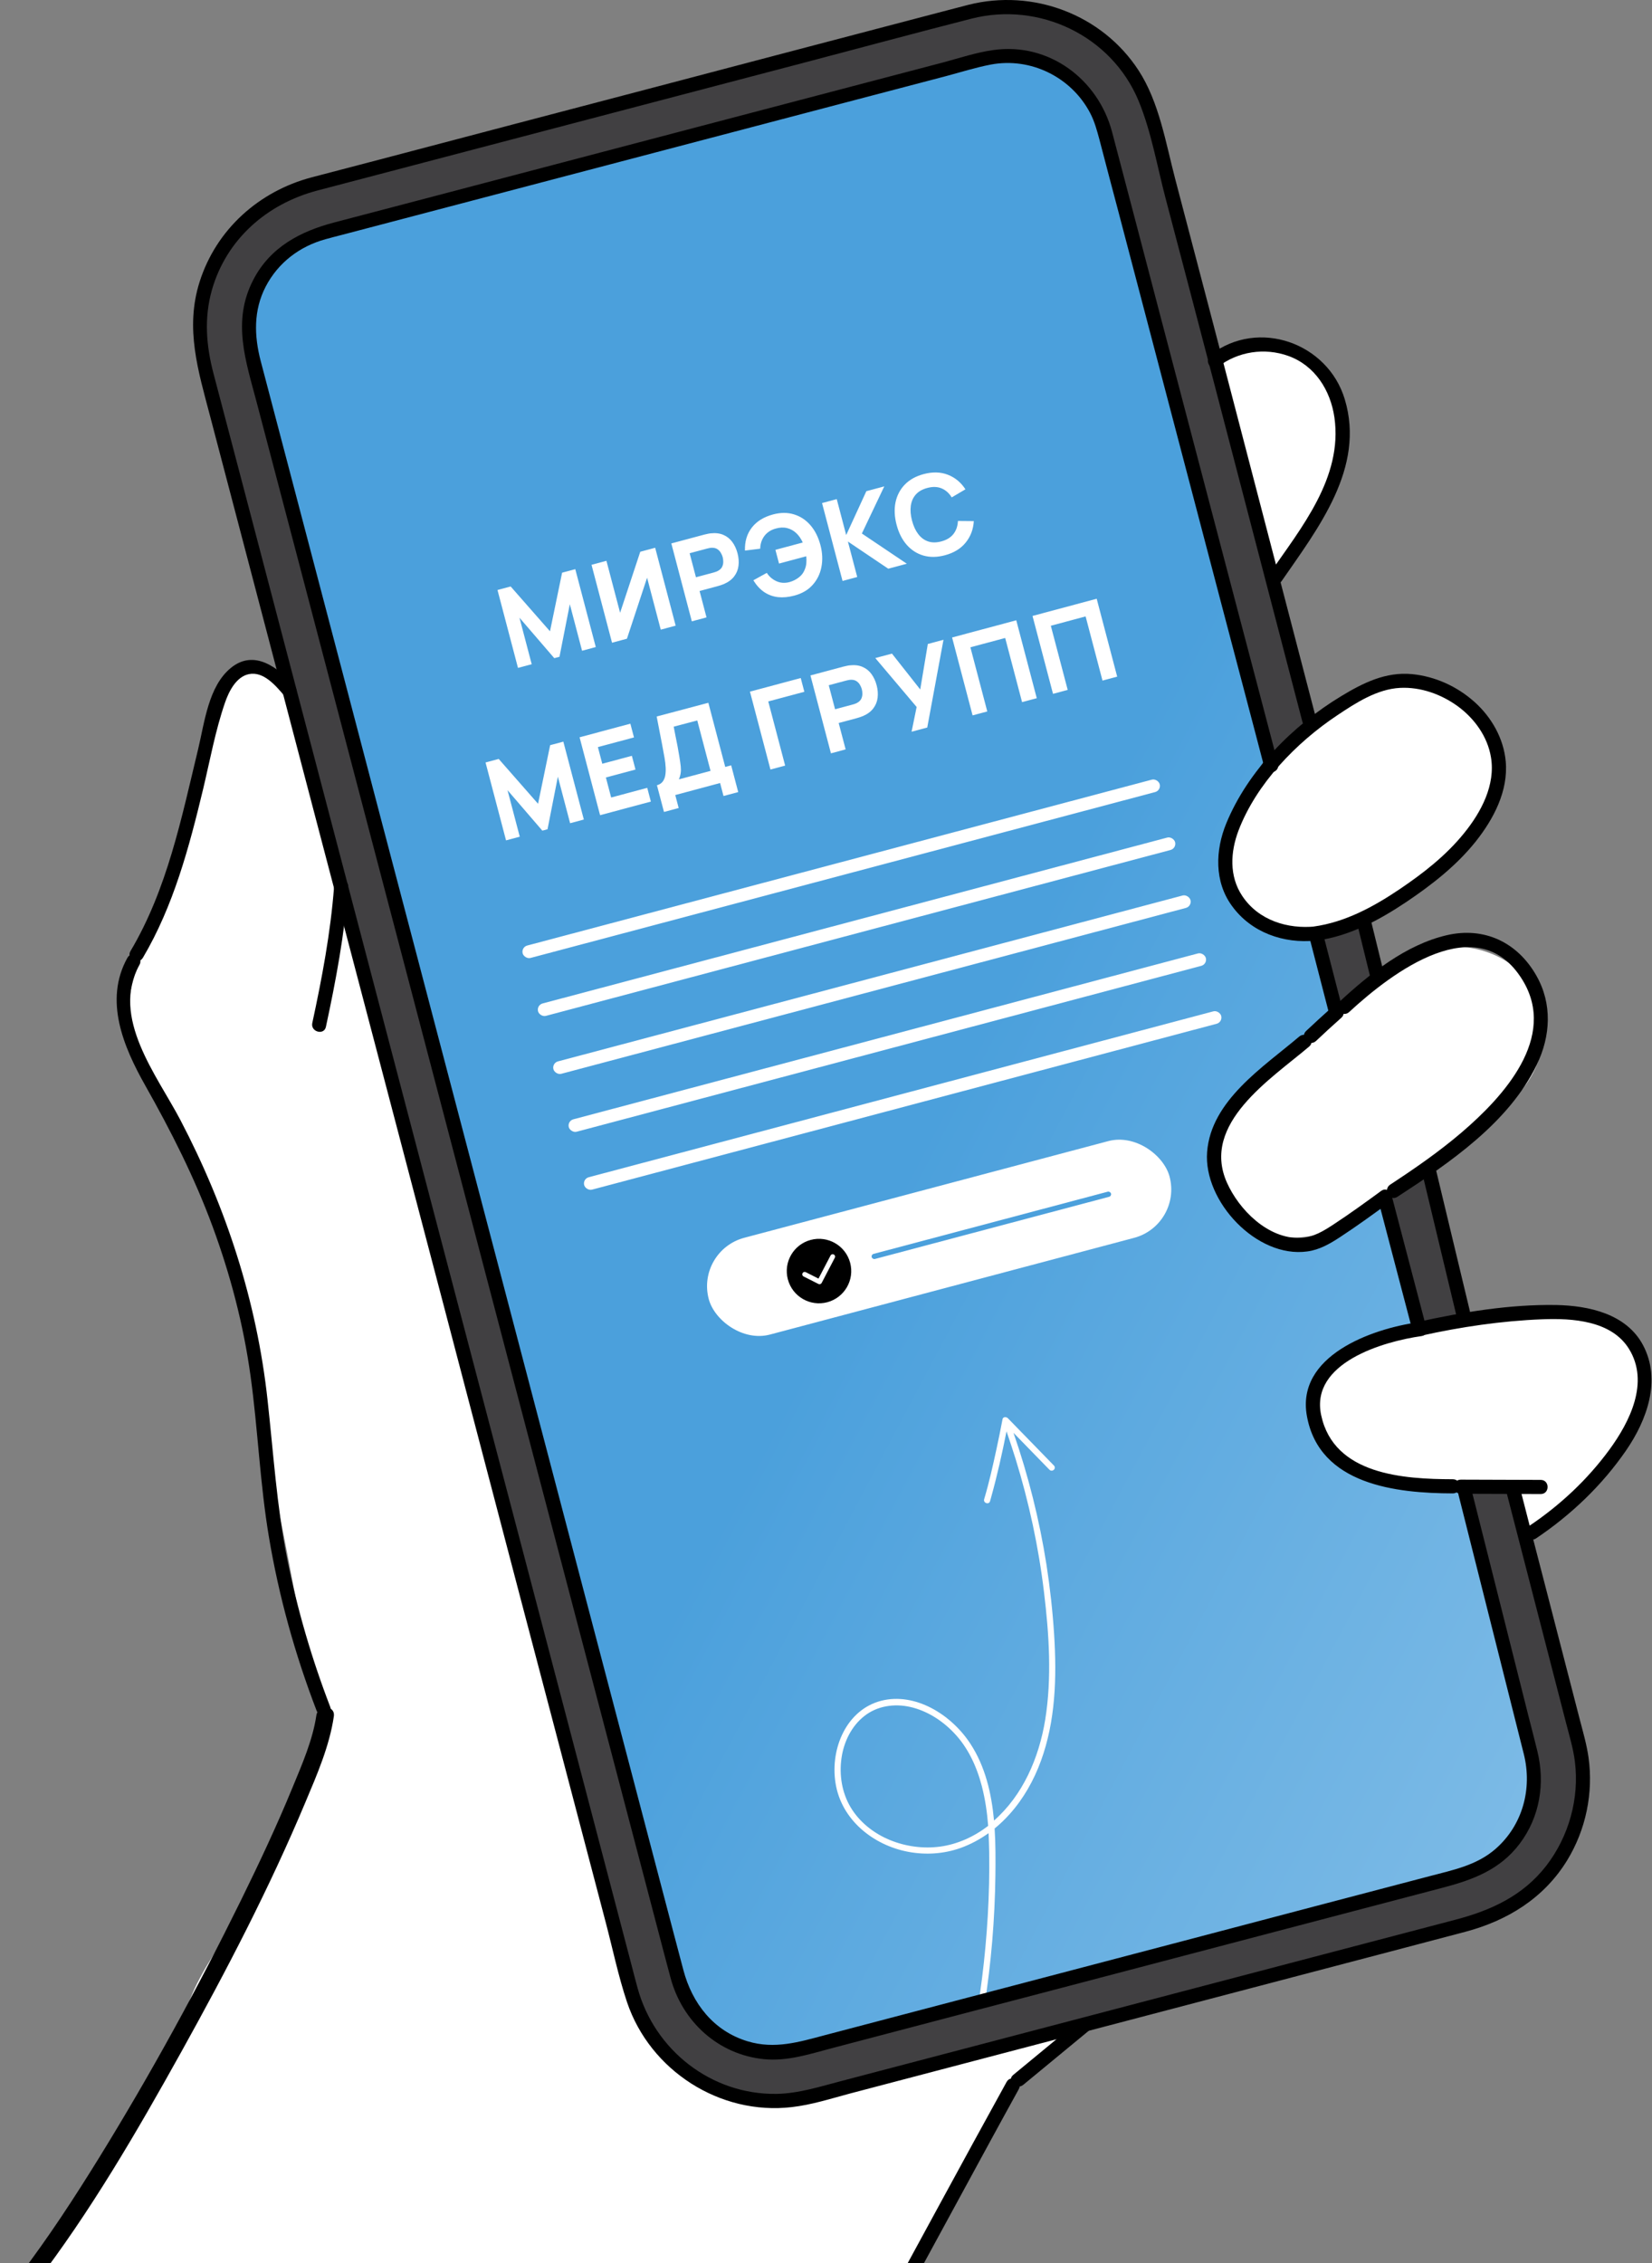 <?xml version="1.0" encoding="UTF-8"?> <svg xmlns="http://www.w3.org/2000/svg" width="384" height="526" viewBox="0 0 384 526" fill="none"><rect x="0" y="0" width="384" height="526" fill="#808080" stroke="none"/> <g clip-path="url(#clip0_598_4788)"> <path d="M249.992 471.371C248.317 471.462 246.582 471.676 244.877 471.493C244.847 471.584 244.816 471.645 244.786 471.706C228.498 477.704 217.173 477.399 200.855 483.366C193.183 486.167 179.696 490.216 171.689 487.476C165.357 485.315 156.102 478.343 152.144 473.076C142.189 459.802 141.823 440.714 137.744 425.035C133.238 407.743 130.772 392.307 125.383 375.289C119.995 358.271 116.707 339.852 110.801 323.046C110.679 320.246 109.583 317.627 108.7 314.979C107.543 311.539 106.386 308.098 105.26 304.658C103.129 298.113 101.058 291.506 99.079 284.9C95.091 271.687 91.438 258.383 88.089 245.018C84.771 231.805 81.726 218.531 78.956 205.227C76.185 191.892 74.146 178.253 69.792 165.345C68.118 160.322 65.378 153.928 58.832 155.329C57.127 155.694 55.666 156.547 54.448 157.703C54.296 157.155 53.444 156.942 53.2 157.521C51.312 161.722 49.76 165.832 48.572 170.277C47.324 174.935 46.167 179.623 45.041 184.281C42.91 193.049 41.114 202.061 37.765 210.494C34.69 218.318 30.397 225.899 29.788 234.423C29.119 243.282 33.99 249.584 38.587 256.587C47.903 270.743 52.134 287.244 55.483 303.684C59.228 322.011 62.668 340.369 66.321 358.727C68.331 368.774 69.853 379.125 73.08 388.867C74.054 391.759 75.181 394.773 76.49 397.696C72.654 410.239 65.605 422.231 61.008 434.5C55.984 447.926 42.508 460.011 42.508 473C38.946 479.18 34.557 485.155 30.508 491C28.468 493.923 29.169 497.638 27.008 500.5C21.64 503.25 0.251 538.938 0.008 542.5C-0.418 548.68 17.125 541.212 21.448 544.5C57.646 571.961 118.686 565.353 163.561 566.844C170.745 567.088 178.174 567.423 184.932 564.561C198.023 558.99 202.955 544.985 208.801 533.203C212.454 525.897 215.681 518.895 220.704 512.501C225.21 506.717 228.255 501.054 231.086 494.296C233.522 488.481 238.088 482.422 242.898 478.099C245.425 475.816 248.926 474.994 251.362 472.589C251.758 472.224 252.093 471.797 252.397 471.371C251.514 471.28 250.723 471.31 249.992 471.371Z" fill="white"></path> <path d="M310.911 93.192C309.237 87.499 304.975 82.872 299.464 80.71C294.867 78.883 288.017 78.67 284.942 82.993C283.511 83.146 282.263 84.333 282.72 86.281C286.099 100.956 292.949 114.96 294.41 130.091C294.654 132.557 297.485 133.348 298.947 131.309C302.996 125.646 307.045 119.831 309.145 113.133C311.063 107.045 312.768 99.494 310.911 93.192Z" fill="white"></path> <path d="M340.503 164.249C335.115 160.108 327.808 156.577 320.928 158.617C316.574 159.895 312.708 162.666 309.176 165.801C307.441 166.836 305.858 168.115 304.244 169.424C301.626 171.555 299.008 173.747 296.633 176.183C292.219 180.689 288.474 185.864 286.312 191.831C284.09 198.011 284.699 204.374 288.809 209.58C290.514 211.742 292.675 213.812 295.141 215.091C298.399 216.765 301.87 216.582 305.401 216.217C312.281 215.517 318.401 213.629 324.033 209.519C329.482 205.562 334.536 201.117 339.194 196.276C343.517 191.801 349.089 186.229 349.363 179.593C349.667 173.382 345.131 167.811 340.503 164.249Z" fill="white"></path> <path d="M382.608 318.966C381.481 310.746 375.362 305.571 367.812 304.718C358.953 303.683 349.545 304.992 340.808 306.484C335.754 307.336 330.761 308.493 325.86 309.924C323.485 310.624 321.141 311.355 318.797 312.177C316.696 312.908 314.291 313.517 312.586 315.008C310.79 315.83 309.389 317.962 308.324 320.306C306.649 320.275 304.762 321.676 305.188 323.868C305.462 325.481 305.706 327.125 306.101 328.739C306.101 328.8 306.132 328.83 306.162 328.891C306.771 331.509 307.684 333.975 309.663 336.045C312.708 339.242 317.548 341.13 321.537 342.713C326.438 344.661 331.614 345.331 336.85 345.331C341.356 345.3 345.983 344.661 350.52 345.057C351.981 347.371 352.772 350.141 353.077 352.851C353.32 354.769 355.33 356.565 357.278 355.256C364.006 350.75 369.973 345.24 374.966 338.816C379.655 332.788 383.704 326.973 382.608 318.966Z" fill="white"></path> <path d="M290.818 182.424C287.134 189.639 291.518 199.138 298.733 202.821C305.948 206.505 314.838 205.348 322.175 201.878C333.226 196.672 341.507 186.777 347.292 176C348.236 183.489 345.252 191.07 340.533 196.946C335.814 202.821 329.482 207.205 322.936 210.95C317.761 213.934 312.25 216.613 306.344 217.313C300.408 218.013 293.923 216.369 290.026 211.863C286.768 208.149 285.672 202.882 286.312 197.981C286.951 193.079 289.265 188.574 290.818 182.424Z" fill="white"></path> <path d="M289.356 254.912C288.139 258.961 289.783 263.528 292.827 266.511C295.841 269.495 300.042 271.047 304.213 271.687C315.356 273.422 326.833 269.13 335.723 262.188C344.643 255.247 351.311 245.901 357.278 236.311C357.491 242.856 354.72 249.219 350.793 254.455C346.866 259.692 341.812 263.954 336.819 268.186C328.964 274.823 320.958 281.551 311.398 285.326C306.831 287.122 301.778 288.218 296.967 287.213C289.996 285.783 284.272 279.815 282.841 272.844C281.41 265.902 284.211 258.322 289.356 254.912Z" fill="white"></path> <path d="M313.956 314.432C311.642 316.685 311.612 320.551 313.134 323.382C314.656 326.214 317.457 328.162 320.319 329.623C327.717 333.429 336.15 334.799 344.492 335.103C351.372 335.347 358.344 334.921 364.889 332.79C371.435 330.658 377.554 326.762 381.451 321.099C380.416 336.443 369.73 350.691 355.33 356.019C354.051 352.517 352.742 349.016 351.463 345.515C341.63 345.728 331.583 345.82 322.176 342.928C315.813 340.949 309.42 337.174 306.923 330.993C304.427 324.844 307.745 316.258 313.956 314.432Z" fill="white"></path> <path d="M282.963 85.488C285.855 85.093 288.9 84.91 291.548 86.067C294.288 87.254 296.267 89.69 297.82 92.247C305.309 104.546 304.365 121.443 295.506 132.829C295.415 125.218 292.979 117.851 290.574 110.635C287.895 102.507 285.185 94.409 282.963 85.488Z" fill="white"></path> <path d="M60.385 155.209C69.609 166.352 70.462 182.061 69.853 196.491C69.305 209.735 67.874 222.948 65.591 236.008C65.134 238.657 64.647 241.366 65.104 244.015C65.591 246.755 67.052 249.191 68.605 251.504C75.85 262.221 85.562 271.232 96.796 277.626C90.251 239.357 80.813 201.576 68.605 164.738C67.387 161.054 65.743 156.975 60.385 155.209Z" fill="white"></path> <path d="M163.744 484.28C175.009 486.898 185.177 493.9 191.601 503.49C199.79 515.698 201.647 530.951 203.261 545.564C206.184 533.143 214.373 522.731 220.553 511.558C228.621 496.945 234.466 479.378 249.14 471.463C238.059 474.751 227.007 478.039 215.926 481.327C200.247 486.015 183.746 490.734 163.744 484.28Z" fill="white"></path> <path d="M368.634 409.964L351.859 346.549C347.049 347.188 342.117 347.188 337.338 346.823C333.562 346.549 329.726 346.062 326.012 345.209C322.816 344.479 319.558 343.748 316.514 342.5C313.287 341.191 310.425 339.242 308.385 336.381C306.437 333.61 305.31 330.322 305.401 326.912C305.493 323.503 306.802 320.154 309.146 317.657C311.582 315.1 314.809 313.182 318.066 311.903C321.72 310.503 325.616 310.107 329.331 308.95C333.197 307.763 337.003 306.302 341.021 305.814L331.918 271.443C329.635 273.483 327.2 275.279 324.429 276.527C324.003 276.71 323.516 276.71 323.15 276.436C319.954 279.602 316.757 282.859 313.226 285.599C309.39 288.583 305.006 290.653 300.043 290.014C296.238 289.527 292.615 288.248 289.57 285.843C284.212 281.611 282.203 274.579 283.147 267.972C283.664 264.471 285.004 261.092 286.952 258.169C288.17 256.342 289.662 254.729 291.245 253.176C293.315 251.106 295.446 249.127 297.608 247.179C301.748 243.464 305.949 239.781 310.242 236.28C312.221 234.666 314.23 233.053 316.087 231.287C317.549 229.917 318.98 228.455 320.076 226.781L316.696 213.994C313.195 215.577 309.45 216.613 305.493 216.643C301.413 216.673 297.303 215.73 293.619 213.994C291.062 212.777 288.718 211.041 287.104 208.667C284.151 204.344 284.699 198.803 286.374 194.114C288.353 188.543 291.671 183.459 295.233 178.801C298.125 175.026 301.261 171.433 304.519 168.023L265.915 22.226C259.613 5.055 239.276 -0.151 231.574 1.919L63.369 45.455C55.667 47.525 44.128 69.81 46.199 77.513L148.948 471.584C151.018 479.286 175.861 491.098 183.533 489.028L349.485 445.158C357.218 443.088 370.035 427.135 368.634 409.964Z" fill="#414042"></path> <path d="M355.665 403.357L340.26 346.274C335.724 346.883 332.771 345.543 328.295 345.208C324.733 344.934 321.141 343.595 317.67 342.803C314.656 342.103 312.799 337.871 309.937 336.684C306.923 335.436 307.898 332.452 305.98 329.743C304.153 327.155 304.671 325.42 304.762 322.223C304.853 318.996 306.71 320.001 308.933 317.656C311.216 315.251 313.652 314.399 316.726 313.212C320.167 311.902 321.171 311.05 324.672 309.984C328.295 308.858 326.682 308.706 330.457 308.249L321.993 278.657C319.862 280.575 321.476 278.962 318.888 280.149C318.492 280.332 315.996 282.006 315.661 281.763C312.677 284.746 311.46 284.959 308.141 287.547C304.518 290.348 299.191 287.973 294.502 287.395C290.91 286.938 289.722 283.346 286.891 281.093C281.837 277.105 281.015 272.508 281.929 266.297C282.416 263.009 283.451 260.573 285.277 257.833C286.434 256.098 287.561 255.124 289.053 253.662C291.001 251.714 292.919 250.101 294.959 248.274C298.856 244.803 302.083 241.637 306.132 238.319C307.989 236.796 309.359 237.009 311.094 235.365C312.464 234.087 308.446 232.504 309.481 230.921L306.254 217.068C302.966 218.56 302.722 217.038 299.008 217.068C295.202 217.099 294.106 214.937 290.666 213.293C288.261 212.136 288.291 208.392 286.769 206.169C283.999 202.09 284.547 200.507 286.099 196.092C287.957 190.856 286.647 187.263 290.027 182.879C292.736 179.318 292.31 178.343 295.385 175.116L258.06 33.733C252.641 13.366 236.293 11.417 229.047 13.335L68.179 57.266C60.964 59.215 56.184 76.751 58.133 83.966L155.767 457.335C157.716 464.55 170.076 479.651 177.322 477.733L341.599 434.928C348.845 433.01 358.557 423.724 355.665 403.357Z" fill="url(#paint0_linear_598_4788)"></path> <path d="M234.255 329.58C237.839 333.252 241.398 336.936 244.968 340.581C245.645 341.275 244.598 342.247 243.921 341.553C241.147 338.709 238.359 335.839 235.584 332.995C239.036 342.945 241.59 353.153 243.231 363.526C244.07 368.938 244.678 374.401 245.028 379.862C245.34 384.873 245.433 389.895 244.995 394.886C244.167 404.71 241.19 414.358 234.675 421.62C233.608 422.803 232.449 423.934 231.197 424.944C231.435 428.616 231.415 432.285 231.377 435.796C231.245 446.036 230.4 456.204 228.816 466.247C227.245 476.317 224.96 486.248 221.957 495.909C221.231 498.262 220.465 500.601 219.635 502.939C219.323 503.838 217.94 503.336 218.266 502.465C221.463 493.309 224.008 483.949 225.902 474.385C227.808 464.782 229.038 454.988 229.607 445.162C229.892 440.249 230.008 435.321 229.931 430.392C229.893 428.935 229.855 427.477 229.791 426.033C227.762 427.474 225.571 428.662 223.228 429.492C219.388 430.853 215.159 431.138 211.095 430.364C203.045 428.844 195.541 422.982 194.204 414.334C192.946 406.282 196.82 397.317 204.84 395.26C212.759 393.255 221.125 398.474 225.538 405.213C229.037 410.539 230.466 416.791 231.058 423.101C237.738 417.232 241.491 408.597 242.95 399.692C244.518 389.993 243.865 379.853 242.678 370.054C241.421 359.551 239.185 349.147 236.052 339.001C235.389 336.889 234.688 334.764 233.961 332.651C232.945 337.771 231.8 342.889 230.407 347.899C230.312 348.216 230.217 348.533 230.135 348.877C229.862 349.789 228.493 349.315 228.766 348.403C229.907 344.596 230.785 340.655 231.627 336.767C232.122 334.465 232.604 332.137 233.034 329.836C233.122 329.253 233.884 329.233 234.255 329.58ZM221.7 402.679C218.937 399.795 215.417 397.569 211.596 396.704C207.879 395.853 203.877 396.458 200.903 398.819C197.941 401.141 196.137 404.784 195.603 408.582C195.046 412.459 195.67 416.571 197.724 420.018C199.792 423.492 203.154 426.102 206.824 427.615C210.533 429.141 214.604 429.676 218.492 429.163C222.585 428.613 226.44 426.841 229.695 424.336C229.459 421.234 229.003 418.144 228.226 415.117C227.02 410.497 224.993 406.096 221.7 402.679Z" fill="white"></path> <path d="M359.008 238.5C359.008 248.717 352.106 259.5 340.508 259.5C339.086 259.5 334.208 267.038 332.008 267.5C315.008 275.5 284.508 273.964 284.508 265C284.508 254.783 326.41 220 338.008 220C349.606 220 359.008 228.283 359.008 238.5Z" fill="white"></path> <path d="M77.647 206.171C76.825 216.827 74.846 227.33 72.593 237.742C72.137 239.812 75.333 240.695 75.76 238.625C78.073 227.908 80.083 217.101 80.935 206.171C81.118 204.071 77.83 204.071 77.647 206.171Z" fill="black"></path> <path d="M33.198 222.611C40.352 210.524 43.975 196.855 47.233 183.307C48.816 176.67 50.064 169.79 52.286 163.336C53.169 160.748 54.874 157.277 57.858 156.668C61.328 155.968 64.16 159.439 66.169 161.783C67.57 163.397 69.883 161.052 68.483 159.469C64.738 155.177 59.106 150.793 53.687 155.207C48.42 159.469 47.537 167.994 46.045 174.143C42.179 190.157 38.861 206.688 30.336 221.028C29.271 222.763 32.102 224.407 33.198 222.611Z" fill="black"></path> <path d="M29.606 222.612C24.126 232.507 28.693 243.284 33.777 252.296C39.744 262.86 45.193 273.607 49.395 284.993C53.535 296.196 56.58 307.826 58.224 319.669C59.959 332.151 60.416 344.785 62.516 357.237C64.83 371.028 68.575 384.515 73.598 397.576C74.359 399.524 77.525 398.672 76.764 396.693C72.441 385.459 69.062 373.89 66.718 362.108C64.312 349.93 63.551 337.601 62.181 325.271C59.685 302.468 52.591 280.67 41.966 260.363C36.486 249.89 25.648 236.495 32.407 224.256C33.472 222.43 30.641 220.755 29.606 222.612Z" fill="black"></path> <path d="M283.116 85.246C287.774 81.684 293.924 80.74 299.465 82.719C305.645 84.942 309.268 90.695 310.181 97.028C312.16 111.002 302.448 122.662 295.05 133.409C293.832 135.144 296.694 136.819 297.882 135.083C306.376 122.784 317.396 108.718 312.586 92.796C308.659 79.705 292.523 73.921 281.442 82.415C279.798 83.663 281.411 86.525 283.116 85.246Z" fill="black"></path> <path d="M306.224 218.562C313.774 217.527 320.685 213.782 326.956 209.581C332.832 205.623 338.495 201.209 342.97 195.637C347.141 190.401 350.612 183.886 350.003 176.975C349.516 171.617 346.715 166.685 342.727 163.123C338.708 159.53 333.593 157.186 328.205 156.669C322.085 156.09 316.849 158.708 311.765 161.783C300.531 168.572 290.088 179.076 285.035 191.375C282.477 197.616 282.234 204.923 286.374 210.555C290.849 216.735 298.4 219.353 305.798 218.592C307.898 218.379 307.898 215.091 305.798 215.304C299.313 215.974 292.524 213.904 288.749 208.211C285.674 203.614 286.009 197.951 287.896 192.989C292.067 182.12 301.292 172.591 310.851 166.228C315.174 163.336 320.106 160.139 325.434 159.865C330.214 159.622 334.963 161.327 338.799 164.097C342.696 166.928 345.771 171.16 346.563 175.97C347.659 182.424 344.279 188.757 340.321 193.628C336.12 198.834 330.792 202.974 325.282 206.689C319.224 210.768 312.648 214.33 305.341 215.335C303.271 215.67 304.154 218.836 306.224 218.562Z" fill="black"></path> <path d="M301.991 240.909C293.679 247.972 281.502 255.735 280.588 267.73C279.706 279.178 292.127 292.482 303.878 290.838C306.771 290.442 309.145 289.041 311.52 287.489C315.325 284.992 319.04 282.313 322.723 279.604C324.428 278.356 322.784 275.494 321.049 276.772C317.456 279.391 313.864 282.009 310.15 284.444C307.653 286.088 305.248 287.611 302.143 287.702C294.715 287.885 288.017 281.187 285.185 274.824C279.097 261.094 295.506 250.712 304.305 243.223C305.949 241.853 303.604 239.539 301.991 240.909Z" fill="black"></path> <path d="M309.48 234.21C307.501 235.975 305.553 237.772 303.604 239.598C302.051 241.06 304.396 243.373 305.918 241.912C307.836 240.085 309.815 238.289 311.794 236.523C313.377 235.123 311.033 232.809 309.48 234.21Z" fill="black"></path> <path d="M236.008 464.5L222.008 468.5L222.508 477.5L237.508 474.5L236.008 464.5Z" fill="#414042"></path> <path d="M357.034 357.54C365.193 352.06 372.408 345.179 377.979 337.081C382.82 330.049 386.23 320.733 381.907 312.604C378.04 305.328 369.303 303.44 361.753 303.288C350.975 303.105 339.954 304.932 329.482 307.246C327.411 307.702 328.294 310.869 330.364 310.412C339.589 308.372 349.027 306.972 358.495 306.606C365.436 306.332 374.57 306.88 378.649 313.487C383.459 321.25 378.832 330.444 374.082 336.929C368.968 343.901 362.575 349.868 355.39 354.678C353.624 355.865 355.268 358.697 357.034 357.54Z" fill="black"></path> <path d="M339.559 347.159C345.739 347.19 351.95 347.19 358.13 347.22C360.261 347.22 360.261 343.932 358.13 343.932C351.95 343.902 345.739 343.902 339.559 343.871C337.458 343.871 337.458 347.159 339.559 347.159Z" fill="black"></path> <path d="M73.534 398.676C72.687 404.413 70.181 410.118 67.995 415.421C64.335 424.322 60.229 433.054 55.976 441.703C45.985 461.996 35.105 481.873 23.233 501.143C17.399 510.593 11.305 519.957 4.553 528.803C2.955 530.886 6.41 533.07 7.968 531.023C20.986 514.104 31.814 495.431 42.189 476.777C52.647 457.939 62.669 438.704 70.98 418.868C73.665 412.492 76.591 405.786 77.6 398.886C77.977 396.223 73.908 396.088 73.534 398.676Z" fill="black"></path> <path d="M233.978 483.854C223.658 502.546 213.52 521.361 203.29 540.115C201.037 544.225 198.815 548.335 196.532 552.445C195.497 554.302 198.358 555.976 199.363 554.119C209.684 535.426 219.822 516.612 230.051 497.858C232.304 493.748 234.526 489.638 236.81 485.528C237.845 483.671 234.983 481.997 233.978 483.854Z" fill="black"></path> <path d="M321.841 226.843C320.836 222.764 319.831 218.654 318.827 214.574C318.309 212.504 315.143 213.387 315.66 215.457C316.665 219.537 317.67 223.647 318.674 227.726C319.162 229.766 322.358 228.914 321.841 226.843Z" fill="black"></path> <path d="M305.919 166.989C301.413 149.667 296.877 132.344 292.371 115.021C288.901 101.747 285.46 88.474 281.99 75.2C279.037 63.996 276.114 52.793 273.161 41.559C270.969 33.187 269.447 23.749 264.667 16.381C256.173 3.321 240.068 -2.677 225.059 1.129C221.131 2.134 217.204 3.199 213.307 4.204C192.757 9.592 172.238 14.981 151.688 20.4C130.225 26.032 108.762 31.665 87.298 37.327C82.336 38.636 77.374 39.915 72.411 41.224C60.203 44.451 50.278 53.31 46.412 65.458C42.941 76.357 46.107 86.312 48.847 96.754C52.348 110.119 55.88 123.485 59.381 136.85C64.648 156.912 69.915 176.975 75.181 197.038C81.362 220.602 87.572 244.166 93.752 267.699C100.024 291.537 106.296 315.405 112.537 339.243C118.047 360.25 123.558 381.256 129.098 402.263C132.995 417.059 136.862 431.824 140.759 446.62C142.403 452.831 143.712 459.224 145.751 465.313C151.11 481.205 167.336 491.648 184.05 489.699C188.617 489.182 193.153 487.72 197.598 486.533C217.113 481.418 236.597 476.273 256.112 471.159C278.306 465.344 300.469 459.498 322.663 453.683C328.63 452.1 334.597 450.548 340.565 448.965C350.368 446.377 358.892 441.14 364.281 432.342C368.634 425.218 370.4 416.694 369.243 408.413C368.817 405.429 367.964 402.507 367.203 399.584C364.402 388.776 361.632 377.999 358.831 367.191C357.035 360.28 355.239 353.339 353.473 346.428C352.955 344.388 349.759 345.241 350.307 347.311C354.873 365.03 359.47 382.748 364.037 400.467C364.798 403.42 365.711 406.403 366.077 409.417C367.142 417.972 364.676 426.801 359.41 433.621C353.96 440.653 346.44 444.033 338.129 446.194C321.171 450.639 304.184 455.114 287.226 459.559C264.545 465.526 241.864 471.463 219.183 477.43C211.389 479.47 203.565 481.54 195.771 483.58C190.748 484.889 185.694 486.533 180.488 486.624C165.327 486.837 152.114 476.456 148.187 461.964C147.669 460.077 147.182 458.189 146.695 456.302C143.773 445.159 140.85 434.047 137.927 422.904C133.117 404.577 128.307 386.28 123.497 367.952C117.56 345.363 111.623 322.803 105.687 300.214C99.476 276.559 93.265 252.934 87.055 229.278C81.331 207.45 75.577 185.621 69.854 163.793C65.439 146.988 61.025 130.152 56.611 113.347C54.266 104.487 51.953 95.598 49.608 86.738C47.934 80.345 47.416 73.921 49.243 67.437C52.622 55.563 62.09 47.343 73.811 44.269C88.79 40.341 103.799 36.383 118.778 32.456C141.733 26.428 164.688 20.4 187.643 14.372C200.368 11.023 213.094 7.583 225.85 4.326C241.56 0.337 258.334 8.283 264.636 23.384C267.65 30.66 269.02 38.91 271.03 46.461C274.805 60.83 278.61 75.2 282.355 89.6C287.805 110.485 293.254 131.4 298.704 152.285C300.043 157.46 301.413 162.636 302.753 167.811C303.301 169.912 306.467 169.029 305.919 166.989Z" fill="black"></path> <path d="M341.66 304.689C339.072 293.851 336.454 283.043 333.866 272.205C333.379 270.135 330.182 271.018 330.7 273.088C333.288 283.926 335.906 294.734 338.494 305.572C338.981 307.612 342.178 306.759 341.66 304.689Z" fill="black"></path> <path d="M339.011 347.339C343.395 364.753 347.779 382.137 352.163 399.551C352.833 402.261 353.533 404.97 354.203 407.649C356.212 415.687 353.959 424.181 347.597 429.722C343.213 433.527 337.733 434.593 332.314 436.024C314.565 440.682 296.815 445.339 279.066 450.028C257.116 455.782 235.196 461.566 213.246 467.32C206.061 469.208 198.876 471.095 191.722 472.983C185.755 474.566 180.092 476.301 173.82 474.414C165.874 472.039 160.882 465.585 158.842 457.822C158.081 454.99 157.35 452.129 156.589 449.297C153.362 436.998 150.135 424.729 146.908 412.429C142.006 393.828 137.135 375.196 132.234 356.594C126.419 334.4 120.573 312.237 114.758 290.043C108.7 266.997 102.642 243.92 96.583 220.874C91.073 199.928 85.562 178.982 80.082 158.037C75.851 141.901 71.588 125.735 67.357 109.6C65.104 101.045 62.851 92.46 60.598 83.905C59.076 78.059 58.893 72.153 61.755 66.612C64.647 61.041 69.671 57.236 75.668 55.592C76.977 55.226 78.286 54.891 79.595 54.556C96.188 50.203 112.81 45.819 129.402 41.465C151.657 35.62 173.912 29.775 196.136 23.929C204.052 21.859 211.998 19.759 219.913 17.688C223.353 16.775 226.794 15.679 230.295 15.009C239.58 13.243 249.048 17.932 253.402 26.274C254.437 28.253 254.985 30.323 255.563 32.454C257.025 38.056 258.486 43.627 259.978 49.229C265.488 70.205 270.999 91.181 276.509 112.187C281.502 131.215 286.495 150.243 291.518 169.271C292.31 172.284 293.101 175.329 293.893 178.343C294.441 180.383 297.607 179.53 297.059 177.46C293.954 165.617 290.848 153.774 287.713 141.932C281.746 119.22 275.778 96.478 269.811 73.767C266.036 59.397 262.292 44.997 258.486 30.627C255.229 18.389 243.781 9.803 230.904 11.63C226.946 12.178 223.049 13.487 219.182 14.522C200.185 19.515 181.158 24.508 162.16 29.501C140.393 35.224 118.625 40.948 96.857 46.671C90.464 48.346 84.071 50.02 77.708 51.695C69.823 53.765 62.821 57.418 58.893 64.999C53.839 74.68 57.158 83.966 59.685 93.586C63.064 106.433 66.443 119.281 69.823 132.128C74.876 151.4 79.961 170.701 85.014 189.973C91.012 212.775 96.979 235.548 102.977 258.351C109.096 281.701 115.246 305.022 121.365 328.372C126.875 349.318 132.355 370.233 137.866 391.179C141.945 406.736 146.055 422.324 150.135 437.881C152.053 445.126 153.91 452.372 155.858 459.618C158.568 469.817 166.94 477.489 177.565 478.554C183.015 479.102 188.19 477.367 193.396 475.997C211.784 471.156 230.203 466.316 248.592 461.505C270.633 455.721 292.705 449.906 314.747 444.122C321.597 442.325 328.417 440.529 335.267 438.733C342.238 436.906 348.632 434.593 353.229 428.504C357.948 422.263 359.196 414.439 357.339 406.919C356.669 404.209 355.969 401.469 355.269 398.76C352.498 387.8 349.758 376.84 346.988 365.88C345.374 359.426 343.73 353.002 342.117 346.548C341.66 344.417 338.494 345.299 339.011 347.339Z" fill="black"></path> <path d="M320.289 278.629C322.969 288.828 325.648 299.057 328.327 309.256C328.875 311.295 332.041 310.443 331.493 308.373C328.814 298.174 326.135 287.945 323.456 277.746C322.938 275.706 319.741 276.589 320.289 278.629Z" fill="black"></path> <path d="M304.519 218.441C305.95 223.982 307.381 229.523 308.812 235.064C309.329 237.104 312.526 236.251 311.978 234.181C310.547 228.64 309.116 223.099 307.685 217.558C307.168 215.519 303.971 216.401 304.519 218.441Z" fill="black"></path> <path d="M237.846 484.522C242.961 480.321 248.045 476.089 253.16 471.887C254.804 470.548 252.459 468.204 250.846 469.574C245.731 473.775 240.647 478.007 235.532 482.208C233.888 483.517 236.233 485.861 237.846 484.522Z" fill="black"></path> <path d="M313.621 235.184C323.606 225.959 343.547 210.859 353.898 227.755C362.088 241.12 349.454 254.881 339.772 263.162C334.536 267.637 328.904 271.534 323.15 275.309C321.384 276.466 323.028 279.328 324.824 278.141C336.941 270.256 350.763 260.879 357.217 247.453C360.444 240.755 360.87 233.296 357.095 226.69C352.681 218.957 344.978 215.334 336.302 217.343C326.742 219.566 318.37 226.325 311.307 232.84C309.724 234.301 312.068 236.645 313.621 235.184Z" fill="black"></path> <path d="M329.574 307.308C318.796 308.83 301.23 315.101 303.787 329.106C306.679 345.089 324.581 347.037 337.702 347.068C339.833 347.068 339.833 343.78 337.702 343.78C326.286 343.749 310.089 342.775 307.106 328.923C304.457 316.715 321.567 311.752 330.456 310.504C332.557 310.2 331.644 307.003 329.574 307.308Z" fill="black"></path> <path d="M120.405 155.223L115.64 137.119L118.704 136.299L127.845 146.716L130.658 133.096L133.722 132.276L138.487 150.379L135.298 151.233L132.452 140.422L130.049 152.639L128.843 152.962L120.749 143.557L123.594 154.368L120.405 155.223ZM157.056 145.405L153.59 146.334L150.413 134.265L145.729 148.439L142.263 149.368L137.498 131.264L140.964 130.336L144.141 142.405L148.825 128.23L152.291 127.302L157.056 145.405ZM160.811 144.4L156.046 126.296L163.681 124.251C163.857 124.204 164.093 124.15 164.391 124.088C164.694 124.016 164.969 123.969 165.214 123.948C166.338 123.826 167.315 123.946 168.145 124.307C168.983 124.666 169.675 125.216 170.22 125.958C170.762 126.692 171.167 127.566 171.434 128.58C171.701 129.595 171.776 130.561 171.66 131.481C171.55 132.39 171.219 133.209 170.667 133.94C170.124 134.669 169.339 135.261 168.311 135.715C168.086 135.812 167.825 135.908 167.528 136.006C167.231 136.103 166.998 136.175 166.831 136.219L162.612 137.35L164.226 143.485L160.811 144.4ZM161.771 134.156L165.84 133.067C166.016 133.02 166.206 132.96 166.411 132.887C166.616 132.814 166.799 132.729 166.962 132.631C167.389 132.382 167.69 132.078 167.864 131.717C168.036 131.348 168.12 130.971 168.117 130.586C168.121 130.19 168.079 129.829 167.993 129.502C167.907 129.175 167.767 128.845 167.571 128.511C167.382 128.167 167.124 127.882 166.795 127.656C166.465 127.422 166.053 127.303 165.559 127.301C165.37 127.298 165.169 127.316 164.955 127.355C164.741 127.394 164.546 127.438 164.371 127.485L160.302 128.574L161.771 134.156ZM184.653 138.417C183.297 138.78 182.029 138.9 180.85 138.776C179.676 138.642 178.605 138.251 177.638 137.605C176.678 136.955 175.837 136.041 175.114 134.862L178.236 133.138C178.808 134.016 179.566 134.666 180.51 135.086C181.454 135.506 182.477 135.563 183.58 135.259C184.354 135.034 185.054 134.68 185.68 134.199C186.315 133.715 186.77 133.113 187.047 132.393C187.259 131.905 187.386 131.4 187.428 130.877C187.475 130.344 187.47 129.812 187.411 129.281L181.082 130.976L180.241 127.783L186.595 126.081C186.202 125.199 185.696 124.469 185.078 123.89C184.459 123.311 183.748 122.922 182.943 122.725C182.138 122.528 181.261 122.566 180.311 122.838C179.183 123.149 178.304 123.726 177.674 124.567C177.053 125.407 176.729 126.39 176.704 127.519L173.162 127.956C173.094 125.857 173.625 124.077 174.755 122.617C175.885 121.157 177.53 120.138 179.69 119.559C181.44 119.091 183.055 119.084 184.537 119.539C186.026 119.984 187.304 120.822 188.371 122.052C189.439 123.282 190.219 124.832 190.711 126.701C191.174 128.461 191.25 130.145 190.938 131.754C190.635 133.36 189.954 134.754 188.893 135.935C187.841 137.114 186.428 137.942 184.653 138.417ZM195.846 135.015L191.081 116.912L194.497 115.997L196.694 124.345L201.378 114.154L205.547 113.037L200.337 123.988L210.789 131.013L206.469 132.17L197.091 125.853L199.261 134.1L195.846 135.015ZM219.653 129.042C217.845 129.526 216.18 129.551 214.658 129.115C213.145 128.677 211.846 127.845 210.762 126.619C209.686 125.391 208.901 123.838 208.407 121.961C207.912 120.083 207.831 118.342 208.161 116.738C208.5 115.131 209.219 113.758 210.317 112.621C211.424 111.481 212.882 110.669 214.69 110.184C216.766 109.628 218.643 109.677 220.321 110.331C222.007 110.983 223.37 112.112 224.411 113.717L221.222 115.594C220.598 114.586 219.809 113.887 218.855 113.496C217.899 113.097 216.793 113.066 215.537 113.403C214.39 113.71 213.499 114.222 212.863 114.94C212.236 115.655 211.852 116.529 211.712 117.563C211.572 118.596 211.667 119.742 211.998 120.999C212.329 122.256 212.809 123.298 213.439 124.125C214.069 124.953 214.832 125.52 215.729 125.827C216.634 126.132 217.659 126.131 218.806 125.824C220.062 125.487 221.007 124.907 221.641 124.082C222.275 123.257 222.617 122.255 222.665 121.076L226.357 121.109C226.243 123.024 225.614 124.686 224.47 126.096C223.335 127.504 221.729 128.486 219.653 129.042ZM117.627 195.306L112.862 177.202L115.926 176.382L125.067 186.799L127.881 173.18L130.945 172.359L135.71 190.462L132.52 191.317L129.674 180.505L127.271 192.723L126.066 193.046L117.971 183.64L120.817 194.452L117.627 195.306ZM139.486 189.451L134.721 171.348L146.525 168.186L147.365 171.379L138.977 173.626L139.996 177.498L146.877 175.655L147.718 178.848L140.836 180.691L142.061 185.343L150.449 183.096L151.29 186.289L139.486 189.451ZM154.34 188.702L152.705 182.492C153.25 182.346 153.675 182.088 153.981 181.719C154.293 181.34 154.506 180.87 154.618 180.31C154.729 179.742 154.767 179.104 154.733 178.396C154.698 177.687 154.611 176.93 154.471 176.124C154.29 175.096 154.105 174.087 153.916 173.097C153.725 172.098 153.525 171.066 153.316 170C153.105 168.926 152.88 167.766 152.642 166.52L164.654 163.33L168.578 178.24L169.959 177.87L171.594 184.08L168.178 184.995L167.384 181.978L156.961 184.77L157.756 187.787L154.34 188.702ZM157.804 181.126L165.162 179.155L162.078 167.438L156.597 168.879C156.757 169.725 156.907 170.501 157.048 171.208C157.198 171.912 157.341 172.628 157.479 173.353C157.616 174.079 157.759 174.893 157.906 175.796C158.054 176.698 158.161 177.446 158.228 178.038C158.292 178.622 158.291 179.147 158.226 179.613C158.168 180.077 158.028 180.581 157.804 181.126ZM179.088 178.843L174.323 160.74L186.127 157.578L186.968 160.771L178.58 163.018L182.504 177.928L179.088 178.843ZM193.148 175.077L188.383 156.974L196.018 154.929C196.193 154.882 196.43 154.827 196.727 154.765C197.031 154.693 197.306 154.647 197.551 154.626C198.675 154.504 199.652 154.624 200.482 154.985C201.32 155.343 202.012 155.894 202.556 156.636C203.099 157.37 203.504 158.244 203.771 159.258C204.038 160.272 204.113 161.239 203.997 162.158C203.886 163.067 203.555 163.887 203.004 164.618C202.461 165.347 201.676 165.938 200.648 166.393C200.423 166.489 200.161 166.586 199.864 166.684C199.567 166.781 199.335 166.852 199.168 166.897L194.948 168.027L196.563 174.162L193.148 175.077ZM194.108 164.834L198.177 163.744C198.352 163.697 198.543 163.637 198.748 163.564C198.952 163.491 199.136 163.406 199.299 163.309C199.726 163.06 200.027 162.755 200.201 162.395C200.372 162.026 200.457 161.648 200.454 161.263C200.457 160.868 200.416 160.506 200.33 160.18C200.244 159.853 200.103 159.523 199.908 159.189C199.719 158.845 199.46 158.56 199.132 158.334C198.801 158.099 198.389 157.981 197.896 157.979C197.707 157.975 197.505 157.993 197.292 158.033C197.078 158.072 196.883 158.115 196.707 158.162L192.639 159.252L194.108 164.834ZM211.893 170.056L213.068 164.304L203.461 152.935L207.329 151.899L213.904 160.231L215.667 149.665L219.309 148.69L215.535 169.081L211.893 170.056ZM226.073 166.258L221.308 148.154L236.227 144.158L240.991 162.262L237.576 163.177L233.651 148.267L225.564 150.433L229.489 165.343L226.073 166.258ZM244.768 161.25L240.003 143.147L254.921 139.151L259.686 157.254L256.27 158.169L252.346 143.259L244.259 145.425L248.184 160.335L244.768 161.25Z" fill="white"></path> <rect x="121.109" y="220.127" width="153.207" height="2.985" rx="1.492" transform="rotate(-14.87 121.109 220.127)" fill="white"></rect> <rect x="124.684" y="233.588" width="153.207" height="2.985" rx="1.492" transform="rotate(-14.87 124.684 233.588)" fill="white"></rect> <rect x="128.258" y="247.051" width="153.207" height="2.985" rx="1.492" transform="rotate(-14.87 128.258 247.051)" fill="white"></rect> <rect x="131.832" y="260.512" width="153.207" height="2.985" rx="1.492" transform="rotate(-14.87 131.832 260.512)" fill="white"></rect> <rect x="135.406" y="273.973" width="153.207" height="2.985" rx="1.492" transform="rotate(-14.87 135.406 273.973)" fill="white"></rect> <rect x="161.756" y="290.65" width="110.832" height="23.269" rx="11.634" transform="rotate(-14.87 161.756 290.65)" fill="white"></rect> <g clip-path="url(#clip1_598_4788)"> <path d="M188.451 288.159C192.447 287.098 196.553 289.482 197.615 293.478C198.676 297.474 196.292 301.581 192.296 302.642C188.299 303.703 184.193 301.32 183.132 297.323C182.071 293.327 184.454 289.22 188.451 288.159ZM186.791 296.653L190.24 298.397C190.368 298.462 190.509 298.473 190.638 298.439C190.784 298.4 190.916 298.302 190.991 298.157L194.052 292.298C194.119 292.169 194.131 292.026 194.097 291.896C194.018 291.599 193.714 291.419 193.411 291.499C193.264 291.538 193.134 291.636 193.057 291.782L190.254 297.149L187.3 295.655C187.171 295.591 187.031 295.579 186.902 295.613C186.601 295.693 186.425 296 186.504 296.298C186.543 296.446 186.643 296.578 186.791 296.653Z" fill="black"></path> </g> <rect x="202.463" y="291.564" width="57.559" height="1.225" rx="0.612" transform="rotate(-14.87 202.463 291.564)" fill="#4BA0DC"></rect> </g> <defs> <linearGradient id="paint0_linear_598_4788" x1="53.45" y1="12.76" x2="476.754" y2="237.238" gradientUnits="userSpaceOnUse"> <stop offset="0.543" stop-color="#4BA0DC"></stop> <stop offset="1" stop-color="#81BDE7"></stop> </linearGradient> <clipPath id="clip0_598_4788"> <rect width="384" height="526" fill="white"></rect> </clipPath> <clipPath id="clip1_598_4788"> <rect width="17.986" height="17.986" fill="white" transform="translate(179.377 289.021) rotate(-14.87)"></rect> </clipPath> </defs> </svg> 